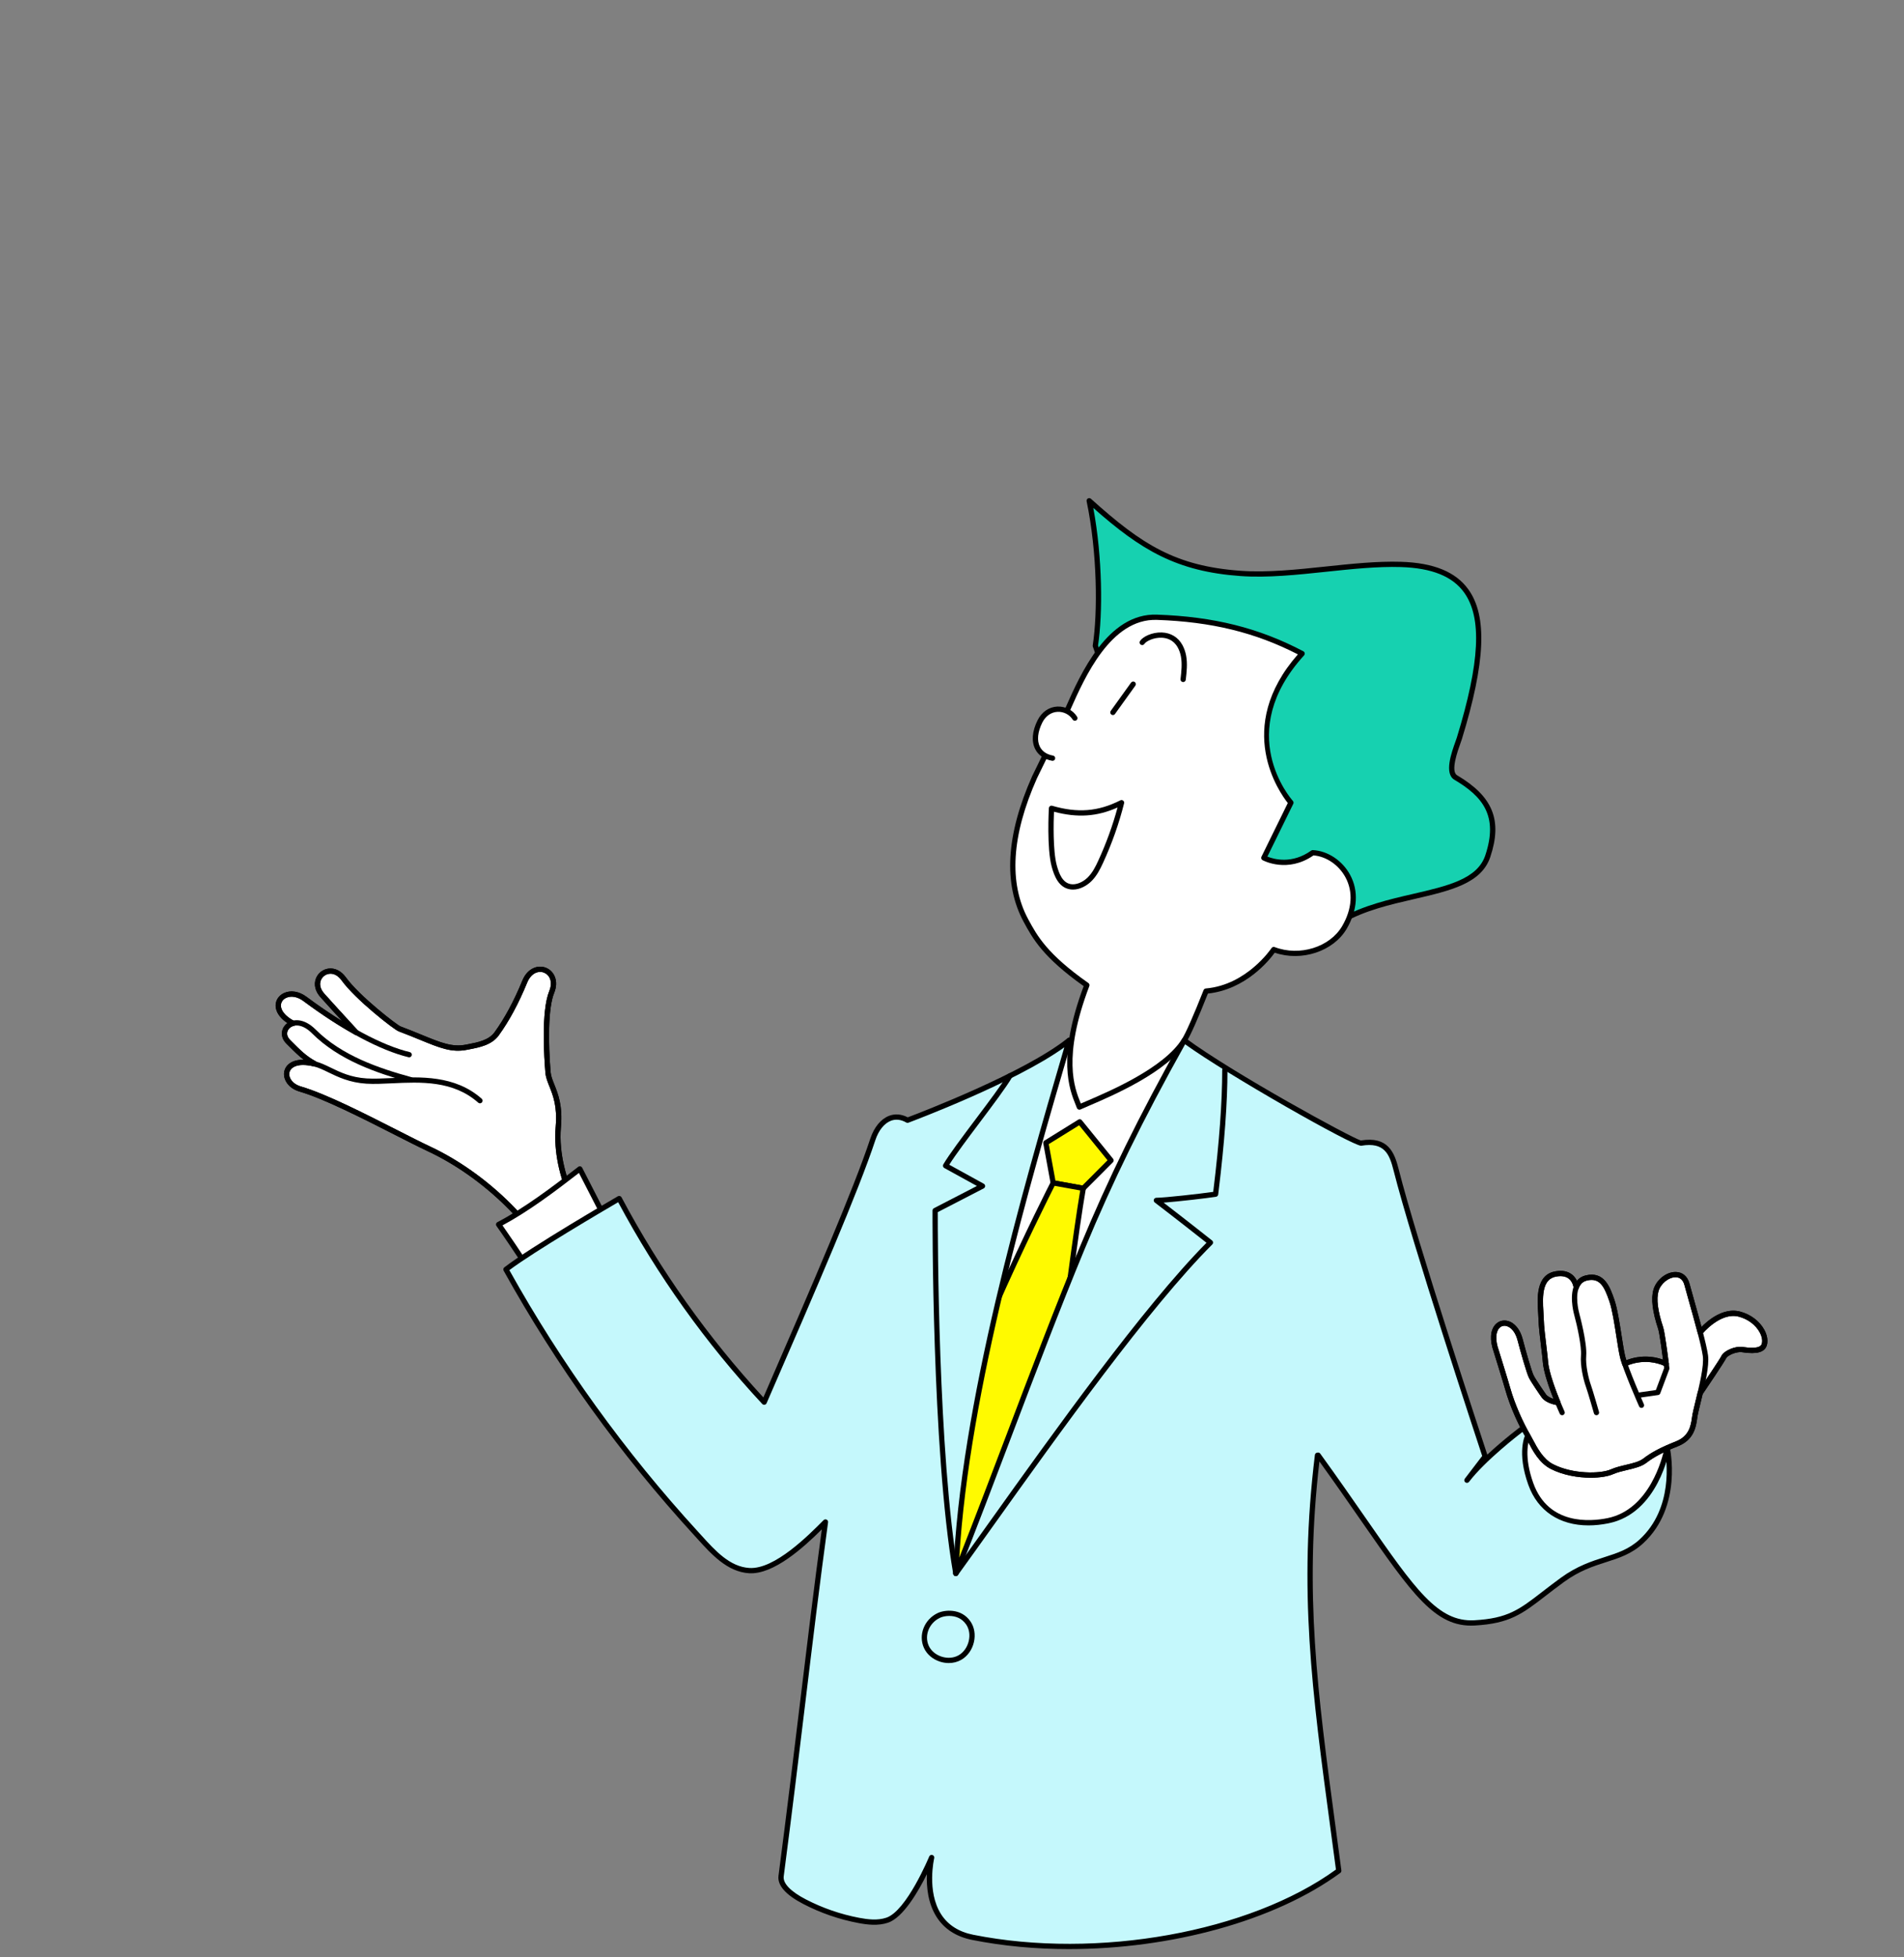 <?xml version="1.0" encoding="UTF-8"?>
<svg id="fig-magic__person" xmlns="http://www.w3.org/2000/svg" viewBox="0 0 362 372">
  <rect x="0" y="0" width="362" height="372" fill="#808080" stroke="none"/>
  <defs>
    <style>
      .cls-1 {
        fill: #fffa00;
      }

      .cls-1, .cls-2, .cls-3, .cls-4, .cls-5 {
        stroke-width: 0px;
      }

      .cls-2 {
        fill: #000;
      }

      .cls-3 {
        fill: #c5f8fc;
      }

      .cls-4 {
        fill: #fff;
      }

      .cls-5 {
        fill: #16d1b0;
      }
    </style>
  </defs>
  <g>
    <polygon class="cls-4" points="203.258 197.762 225.158 197.762 223.471 219.029 181.725 302.862 186.088 219.002 203.258 197.762"/>
    <path class="cls-2" d="M181.725,303.362c-.042,0-.085-.005-.127-.017-.229-.06-.385-.273-.373-.509l4.363-83.86c.006-.105.044-.207.111-.289l17.17-21.24c.095-.117.238-.186.389-.186h21.899c.14,0,.272.058.367.161s.142.24.131.379l-1.687,21.267c-.005.064-.022.126-.051.183l-41.746,83.833c-.086.173-.262.277-.448.277ZM186.579,219.19l-4.229,81.296,40.631-81.594,1.637-20.63h-21.12l-16.918,20.928Z"/>
  </g>
  <g>
    <polygon class="cls-1" points="198.843 217.235 205.285 213.239 211.239 220.578 205.952 225.88 200.239 224.849 198.843 217.235"/>
    <path class="cls-2" d="M205.952,226.38c-.029,0-.059-.002-.089-.008l-5.713-1.032c-.205-.037-.365-.197-.403-.402l-1.396-7.614c-.037-.203.053-.407.228-.515l6.442-3.996c.214-.133.493-.086.652.11l5.954,7.339c.161.199.146.487-.034.668l-5.287,5.302c-.095.095-.222.147-.354.147ZM200.668,224.418l5.115.924,4.784-4.798-5.393-6.647-5.778,3.584,1.272,6.938Z"/>
  </g>
  <g>
    <path class="cls-1" d="M200.239,224.849s-19.051,36.994-25.657,63.171l5.695,19.205,17.302-16.025s5.589-49.131,8.373-65.32l-5.713-1.032Z"/>
    <path class="cls-2" d="M180.278,307.725c-.044,0-.088-.006-.132-.018-.167-.046-.298-.174-.347-.34l-5.695-19.205c-.025-.086-.027-.177-.005-.265,6.544-25.933,25.506-62.907,25.697-63.277.1-.195.314-.303.533-.263l5.713,1.032c.27.049.45.306.404.577-2.75,15.99-8.313,64.8-8.369,65.292-.013.119-.069.229-.157.31l-17.302,16.024c-.094.087-.215.133-.34.133ZM175.101,288.009l5.427,18.302,16.576-15.352c.375-3.288,5.579-48.697,8.272-64.675l-4.861-.878c-1.896,3.728-19.199,38.093-25.415,62.602Z"/>
  </g>
  <g>
    <g>
      <path class="cls-4" d="M106.153,214.16c.514-5.922-1.759-7.899-1.962-10.313-.316-3.746-.721-11.803.702-15.28,1.692-4.134-3.364-6.255-5.117-1.991-1.145,2.785-2.859,6.485-5.342,9.926-1.323,1.834-3.855,2.178-5.747,2.556-3.628.724-6.334-1.095-12.731-3.494-.698-.262-7.959-5.842-10.605-9.5-2.559-3.537-6.871-.014-4.071,3.126,2.512,2.817,5.967,6.535,6.428,7.05-2.931-1.632-6.187-3.729-9.741-6.371-3.804-2.829-7.859,1.527-2.429,4.558l.268.073c-1.619.362-2.365,2.156-1.019,3.503,1.551,1.551,3.021,3.119,4.962,4.139l.08.014c-.011.025-.031.045-.042.07-6.368-1.551-6.629,3.635-2.714,4.776,6.541,1.905,18.587,8.613,24.491,11.382,10.86,5.094,20.656,14.883,24.588,24.064l7.772-6.964c-1.07-.282-8.726-10.331-7.772-21.323Z"/>
      <path class="cls-2" d="M106.153,242.947c-.036,0-.072-.004-.108-.012-.157-.035-.288-.144-.352-.292-3.972-9.274-13.753-18.842-24.34-23.808-1.713-.804-3.985-1.959-6.391-3.184-5.98-3.042-13.422-6.83-18.028-8.171-2.273-.662-3.238-2.529-2.857-3.953.29-1.086,1.375-2.136,3.674-2.087-1.056-.811-1.992-1.752-2.908-2.673l-.41-.412c-.733-.734-1.007-1.661-.75-2.544.157-.54.502-1.007.97-1.339-1.984-1.319-2.268-2.681-2.247-3.414.028-.971.602-1.821,1.536-2.273,1.293-.627,2.909-.372,4.324.681,2.324,1.728,4.604,3.283,6.811,4.646-1.27-1.383-2.85-3.111-4.169-4.591-.963-1.08-1.275-2.352-.856-3.489.381-1.034,1.296-1.77,2.388-1.92,1.224-.167,2.435.436,3.318,1.658,2.589,3.58,9.653,9.014,10.38,9.327,1.554.583,2.896,1.133,4.079,1.619,3.6,1.478,5.772,2.369,8.374,1.851l.487-.095c1.717-.331,3.855-.743,4.952-2.263,1.948-2.701,3.677-5.915,5.284-9.824.988-2.401,3.019-3.035,4.515-2.421,1.484.609,2.485,2.451,1.527,4.792-1.183,2.89-1.12,9.668-.667,15.048.063.745.358,1.482.699,2.335.718,1.797,1.613,4.033,1.263,8.063-.897,10.343,6.238,20.247,7.428,20.805.178.047.302.183.346.362.043.179-.029.362-.166.485l-7.772,6.964c-.092.083-.211.127-.333.127ZM57.626,202.435c-1.605,0-2.395.648-2.583,1.351-.256.958.486,2.244,2.171,2.734,4.696,1.368,12.185,5.179,18.202,8.24,2.398,1.22,4.663,2.373,6.362,3.169,10.553,4.95,20.328,14.402,24.554,23.685l6.797-6.09c-2.381-2.14-8.333-11.509-7.475-21.408h0c.329-3.792-.516-5.906-1.195-7.604-.371-.928-.691-1.729-.767-2.623-.225-2.667-.835-11.667.737-15.511.743-1.815.012-3.081-.981-3.488-1.006-.414-2.438,0-3.211,1.876-1.638,3.983-3.403,7.264-5.398,10.029-1.329,1.842-3.683,2.295-5.574,2.66l-.481.094c-2.895.579-5.174-.357-8.949-1.907-1.177-.483-2.511-1.03-4.055-1.609-.869-.326-8.194-6.025-10.834-9.675-.67-.926-1.511-1.372-2.372-1.253-.714.098-1.336.599-1.586,1.275-.291.791-.055,1.671.665,2.479,1.77,1.985,4.009,4.417,5.336,5.859.558.606.956,1.038,1.092,1.191.163.182.17.455.017.646-.152.19-.418.243-.633.125-3.116-1.735-6.412-3.891-9.796-6.407-1.111-.826-2.341-1.044-3.292-.583-.6.291-.955.802-.972,1.402-.028.974.818,2.019,2.324,2.872l.208.057c.222.06.374.264.369.494-.005.23-.167.426-.391.477-.628.141-1.115.563-1.272,1.104-.154.53.023,1.083.498,1.558l.413.414c1.394,1.401,2.71,2.725,4.395,3.619.117.046.227.128.282.231.073.137.119.307.055.448-.012.026-.046.085-.062.109-.093.229-.311.3-.553.241-.792-.193-1.47-.276-2.044-.276Z"/>
    </g>
    <path class="cls-2" d="M106.153,242.947c-.036,0-.072-.004-.108-.012-.157-.035-.288-.144-.352-.292-3.972-9.274-13.753-18.842-24.34-23.808-1.713-.804-3.985-1.959-6.391-3.184-5.98-3.042-13.422-6.83-18.028-8.171-2.273-.662-3.238-2.529-2.857-3.953.371-1.39,2.12-2.691,5.829-1.789,1.006.245,1.967.712,2.985,1.207,1.788.869,3.814,1.854,6.827,2.046,1.405.09,3.04.012,4.769-.071,5.358-.254,12.027-.573,17.099,3.928.207.184.225.5.042.706-.184.207-.5.225-.706.042-4.767-4.23-10.94-3.937-16.388-3.677-1.757.084-3.418.163-4.88.07-3.209-.205-5.422-1.281-7.201-2.145-1.01-.491-1.882-.915-2.784-1.135-3.008-.732-4.372.122-4.627,1.075-.256.958.486,2.244,2.171,2.734,4.696,1.368,12.185,5.179,18.202,8.24,2.398,1.22,4.663,2.373,6.362,3.169,10.553,4.95,20.328,14.402,24.554,23.685l6.797-6.09c-2.381-2.14-8.333-11.509-7.475-21.408.329-3.792-.516-5.906-1.195-7.604-.371-.928-.691-1.729-.767-2.623-.225-2.667-.835-11.667.737-15.511.743-1.815.012-3.081-.981-3.488-1.006-.414-2.438,0-3.211,1.876-1.638,3.983-3.403,7.264-5.398,10.029-1.329,1.842-3.683,2.295-5.574,2.66l-.481.094c-2.895.579-5.174-.357-8.949-1.907-1.177-.483-2.511-1.03-4.055-1.609-.869-.326-8.194-6.025-10.834-9.675-.67-.926-1.511-1.372-2.372-1.253-.714.098-1.336.599-1.586,1.275-.291.791-.055,1.671.665,2.479,1.775,1.99,4.022,4.431,5.348,5.872.558.607.955,1.037,1.085,1.184.184.207.166.522-.04.706-.206.183-.522.166-.706-.04-.13-.146-.522-.572-1.075-1.173-1.329-1.444-3.58-3.89-5.358-5.884-.963-1.08-1.275-2.352-.856-3.489.381-1.034,1.296-1.77,2.388-1.92,1.224-.167,2.435.436,3.318,1.658,2.589,3.58,9.653,9.014,10.38,9.327,1.554.583,2.896,1.133,4.079,1.619,3.6,1.478,5.772,2.369,8.374,1.851l.487-.095c1.717-.331,3.855-.743,4.952-2.263,1.948-2.701,3.677-5.915,5.284-9.824.988-2.401,3.019-3.035,4.515-2.421,1.484.609,2.485,2.451,1.527,4.792-1.183,2.89-1.12,9.668-.667,15.048.063.745.358,1.482.699,2.335.718,1.797,1.613,4.033,1.263,8.063-.897,10.343,6.238,20.247,7.428,20.805.178.047.302.183.346.362.043.179-.029.362-.166.485l-7.772,6.964c-.092.083-.211.127-.333.127Z"/>
    <path class="cls-2" d="M78.115,205.74c-.044,0-.088-.006-.132-.018-6.366-1.737-13.565-4.204-18.684-9.322-1.795-1.795-3.478-1.748-4.28-.944-.516.516-.678,1.394.122,2.193l.413.414c1.402,1.411,2.728,2.743,4.429,3.637.245.128.339.431.21.675-.128.245-.429.339-.675.21-1.837-.965-3.279-2.415-4.673-3.816l-.41-.412c-1.224-1.224-.988-2.742-.122-3.607,1.144-1.145,3.414-1.336,5.694.944,4.953,4.953,12,7.362,18.24,9.064.266.073.423.348.351.614-.061.222-.262.368-.482.368Z"/>
    <path class="cls-2" d="M77.799,200.977c-.039,0-.078-.004-.118-.014-5.372-1.295-12.479-5.092-20.012-10.693-1.111-.826-2.341-1.044-3.292-.583-.6.291-.955.802-.972,1.402-.028.985.838,2.043,2.376,2.902.241.135.328.439.193.68-.135.241-.44.327-.68.193-2.567-1.433-2.912-2.999-2.889-3.804.028-.971.602-1.821,1.536-2.273,1.293-.627,2.909-.372,4.324.681,7.427,5.522,14.405,9.26,19.649,10.523.269.064.434.334.369.603-.055.229-.26.383-.485.383Z"/>
  </g>
  <g>
    <path class="cls-4" d="M106.153,250.181c-1.833-3.412-9.101-14.275-11.35-17.428,5.3-2.778,10.716-6.888,15.44-10.56,2.236,4.377,8.158,15.878,10.395,20.255l-14.485,7.734Z"/>
    <path class="cls-2" d="M106.153,250.681c-.178,0-.351-.095-.441-.263-1.825-3.397-9.051-14.198-11.316-17.375-.084-.118-.113-.266-.079-.407s.126-.26.254-.327c5.215-2.734,10.451-6.692,15.366-10.512.118-.091.271-.125.415-.093.146.033.269.128.337.261,1.134,2.22,3.216,6.272,5.285,10.298,2.01,3.912,4.008,7.799,5.11,9.956.124.243.031.54-.21.668l-14.485,7.734c-.075.04-.155.059-.235.059ZM95.539,232.927c2.471,3.519,8.749,12.924,10.812,16.58l13.617-7.271c-1.135-2.219-3.004-5.857-4.885-9.517-1.912-3.72-3.835-7.463-5.011-9.763-4.654,3.609-9.583,7.304-14.534,9.97Z"/>
  </g>
  <g>
    <path class="cls-5" d="M208.25,122.755c.904-5.834.959-17.379-1.166-27.571,9.438,8.503,16.046,12.898,28.775,13.814,9.557.687,20.904-2.003,30.481-1.71,16.015.489,17.836,11.182,11.127,33.045-.365,1.19-2.598,6.332-.701,7.455,5.869,3.475,8.584,7.54,6.098,14.965-2.696,8.053-17.55,6.36-27.761,12.249l-28.937-1.706-17.917-50.539Z"/>
    <path class="cls-2" d="M255.104,175.5c-.01,0-.02,0-.029,0l-28.937-1.707c-.201-.012-.375-.143-.442-.332l-17.917-50.54c-.028-.078-.036-.162-.023-.244.964-6.221.875-17.628-1.161-27.392-.044-.212.053-.428.24-.536.187-.107.423-.083.583.062,9.708,8.746,16.123,12.798,28.477,13.687,5.047.362,10.704-.236,16.173-.814,4.808-.509,9.777-1.036,14.288-.897,6.233.19,10.43,1.914,12.831,5.269,3.621,5.059,3.238,13.825-1.241,28.423-.054.175-.146.432-.26.748-.529,1.471-1.936,5.378-.665,6.13,6.832,4.044,8.662,8.551,6.317,15.554-1.685,5.032-7.598,6.397-14.444,7.979-4.641,1.071-9.439,2.179-13.541,4.545-.076.044-.163.067-.25.067ZM226.528,172.814l28.457,1.678c4.206-2.39,9.239-3.552,13.685-4.579,6.554-1.513,12.214-2.82,13.721-7.321,2.527-7.547-.523-11.205-5.879-14.376-1.982-1.173-.541-5.178.233-7.329.107-.297.194-.539.245-.703,4.379-14.271,4.806-22.767,1.384-27.548-2.208-3.084-6.148-4.67-12.048-4.851-4.442-.137-9.378.387-14.152.892-5.513.584-11.216,1.187-16.35.817-12.083-.869-18.853-4.886-27.96-12.946,1.764,9.47,1.81,20.132.9,26.156l17.764,50.109Z"/>
  </g>
  <g>
    <path class="cls-4" d="M201.383,138.13c2.188-3.268,7.217-21.191,18.578-20.798,11.36.393,19.795,2.8,27.603,6.906-13.843,15.222-2.128,28.336-2.128,28.336l-5.15,10.492s4.526,2.446,9.297-.979c5.049.259,10.52,6.502,6.035,14.19-2.544,4.361-8.686,6.035-13.45,4.213,0,0-4.714,7.198-12.87,7.9-1.838,4.644-3.324,8.068-4.14,9.372-4.063,6.496-17.087,11.344-19.941,12.678-.962-2.58-4.227-8.313,1.422-23.18-7.823-5.49-9.78-8.948-11.572-12.261-3.989-7.372-3.053-16.732,1.631-27.265l4.686-9.605Z"/>
    <path class="cls-2" d="M205.217,210.94c-.064,0-.128-.012-.189-.037-.129-.053-.23-.157-.279-.288-.072-.192-.156-.401-.249-.631-1.164-2.889-3.576-8.872,1.535-22.538-7.793-5.527-9.712-9.074-11.408-12.208-3.9-7.208-3.357-16.529,1.614-27.706l4.693-9.622c.01-.021.021-.04.034-.059.417-.624.966-1.86,1.66-3.425,2.777-6.262,7.963-17.948,17.35-17.593,10.792.373,19.372,2.521,27.819,6.963.137.072.233.203.259.355.027.153-.018.309-.122.423-13.367,14.699-2.591,27.144-2.125,27.666.135.152.166.371.076.553l-4.923,10.031c1.199.485,4.663,1.488,8.33-1.144.092-.066.203-.098.317-.093,2.835.146,5.613,1.99,7.079,4.7,1.656,3.062,1.43,6.699-.636,10.241-2.518,4.315-8.589,6.311-13.691,4.562-1.038,1.435-5.498,7.001-12.708,7.767-1.922,4.842-3.291,7.926-4.068,9.168-3.606,5.765-14.068,10.246-18.536,12.159-.688.294-1.242.531-1.617.707-.067.031-.14.047-.212.047ZM201.818,138.379l-4.671,9.576c-4.831,10.862-5.385,19.887-1.64,26.808,1.666,3.079,3.554,6.569,11.419,12.089.188.131.262.373.18.587-5.151,13.557-2.806,19.375-1.679,22.171.021.054.043.106.063.158.324-.143.715-.311,1.161-.501,4.381-1.876,14.642-6.271,18.082-11.77.75-1.199,2.167-4.411,4.099-9.291.07-.176.233-.298.422-.314,7.809-.672,12.449-7.605,12.495-7.676.128-.196.375-.277.597-.192,4.738,1.811,10.498.017,12.84-3.999,1.884-3.229,2.104-6.519.621-9.262-1.273-2.354-3.646-3.974-6.081-4.166-4.912,3.415-9.483,1.013-9.678.908-.236-.128-.33-.419-.211-.66l5.007-10.204c-1.542-1.941-10.352-14.265,1.917-28.257-8.125-4.168-16.427-6.194-26.818-6.554-8.744-.285-13.72,10.953-16.402,17-.704,1.587-1.262,2.845-1.724,3.547Z"/>
  </g>
  <g>
    <path class="cls-4" d="M204.363,136.511c-1.385-2.225-5.071-2.534-6.646.623-1.807,3.621-.643,6.448,2.404,6.985"/>
    <path class="cls-2" d="M200.121,144.619c-.029,0-.058-.002-.087-.008-1.485-.262-2.627-1.05-3.217-2.221-.739-1.467-.579-3.413.453-5.479.788-1.58,2.158-2.529,3.757-2.604,1.534-.062,2.972.672,3.761,1.94.146.234.074.543-.16.688-.234.146-.542.075-.688-.16-.589-.947-1.723-1.525-2.865-1.469-1.227.058-2.288.805-2.91,2.051-.886,1.777-1.048,3.404-.454,4.583.451.894,1.314,1.477,2.498,1.686.272.048.454.307.405.579-.042.243-.253.413-.492.413Z"/>
  </g>
  <path class="cls-2" d="M211.587,135.918c-.1,0-.201-.03-.289-.092-.225-.16-.278-.472-.118-.697.72-1.015,1.326-1.85,1.931-2.686.606-.838,1.213-1.675,1.936-2.693.16-.225.472-.278.697-.118.225.16.278.472.118.697-.724,1.021-1.333,1.86-1.941,2.701-.603.833-1.207,1.667-1.925,2.678-.098.137-.251.21-.408.21Z"/>
  <path class="cls-2" d="M204.002,169.092c-.21,0-.421-.018-.633-.057-2.103-.387-2.932-2.508-3.42-4.312-.949-3.514-.549-10.797-.532-11.105.008-.152.086-.292.21-.38.125-.088.284-.115.428-.072,4.856,1.408,8.729,1.099,12.951-1.037.174-.088.385-.066.538.056s.221.322.173.512c-.96,3.831-2.306,7.64-4,11.321-.556,1.209-1.187,2.476-2.23,3.499-.82.804-2.116,1.577-3.484,1.577ZM200.387,154.295c-.076,1.854-.224,7.383.528,10.167.437,1.616,1.091,3.306,2.635,3.59,1.004.185,2.273-.306,3.236-1.25.923-.904,1.505-2.078,2.022-3.203,1.515-3.293,2.747-6.69,3.669-10.111-3.918,1.752-7.623,1.994-12.09.807Z"/>
  <path class="cls-2" d="M224.947,129.647c-.019,0-.038,0-.058-.003-.274-.031-.471-.279-.439-.554.164-1.426.333-2.9.074-4.307-.114-.615-.324-1.208-.606-1.716-.814-1.466-2.114-1.813-3.062-1.847-1.521-.053-2.936.648-3.278,1.174-.152.231-.461.296-.692.146-.231-.151-.297-.461-.146-.692.544-.834,2.29-1.691,4.152-1.627,1.702.06,3.087.898,3.9,2.36.334.601.582,1.299.716,2.02.287,1.554.109,3.104-.064,4.603-.029.255-.246.443-.496.443Z"/>
  <g>
    <path class="cls-3" d="M225.158,197.762c-7.925,14.149-13.782,25.918-19.372,39.405-8.157,19.68-16.177,42.13-24.061,61.92,1.291-31.526,12.653-71.049,21.533-101.326h0c-7.874,6.299-26.702,13.674-30.711,15.173-2.924-1.673-5.505.342-6.594,3.628-3.223,9.722-10.916,27.572-20.665,49.965-10.82-11.628-20.111-24.676-27.561-38.704,0,0-16.519,9.584-21.535,13.475,10.022,18.044,22.166,34.908,36.102,50.133,2.868,3.133,5.895,6.846,10.134,7.113,4.862.306,11.078-5.783,14.511-9.24-2.935,21.482-4.969,40.765-8.432,67.308-.229,1.755,1.739,3.458,4.484,4.878,3.232,1.672,6.708,2.872,10.283,3.549,1.793.339,3.684.542,5.412-.045,4.119-1.399,8.444-11.912,8.444-11.912,0,0-3.117,12.99,7.798,15.171,22.389,4.474,52.055.233,69.604-12.652-4.007-30.304-7.482-50.783-4.042-78.983l.116-.016c15.982,22.1,20.668,32.371,29.705,31.882,8.087-.438,9.709-3.065,16.732-8.17,6.115-4.445,10.825-3.443,15.046-7.34,7.421-6.85,4.884-17.757,4.884-17.757l-27.327-3.81s-7.292,5.436-10.747,9.96l3.456-4.524s-13.296-40.111-16.919-54.483c-.747-2.965-1.787-5.9-6.711-5.07-.775.131-24.35-12.725-33.568-19.53"/>
    <path class="cls-2" d="M203.245,370.487c-6.288,0-12.515-.564-18.415-1.743-3.021-.604-5.291-2.065-6.749-4.345-1.683-2.632-1.952-5.816-1.852-8.157-1.634,3.29-4.507,8.25-7.382,9.226-1.893.643-3.926.393-5.666.063-3.633-.688-7.139-1.898-10.42-3.596-3.389-1.754-4.987-3.566-4.749-5.387,1.61-12.34,2.895-22.977,4.138-33.264,1.341-11.1,2.611-21.612,4.095-32.575-3.388,3.36-9.141,8.636-13.847,8.335-4.111-.259-7.133-3.593-9.799-6.535l-.672-.74c-13.962-15.252-26.131-32.151-36.171-50.228-.12-.216-.064-.486.13-.638,4.985-3.867,20.915-13.121,21.59-13.513.118-.068.257-.085.388-.048.131.038.241.126.304.247,7.318,13.779,16.389,26.573,26.966,38.038,9.591-22.033,17.167-39.637,20.344-49.222.71-2.144,2.005-3.713,3.554-4.306,1.135-.434,2.359-.334,3.553.287,2.415-.912,22.211-8.496,30.361-15.016.171-.136.41-.146.591-.025.182.122.263.347.202.556-7.791,26.561-19.441,66.279-21.36,98.18,2.983-7.567,6.022-15.571,8.972-23.34,4.557-12.003,9.27-24.416,13.975-35.767,5.394-13.013,11.194-24.813,19.397-39.458.07-.125.19-.214.331-.245.141-.029.288.001.402.086,9.103,6.72,31.479,18.917,33.266,19.426,5.161-.84,6.389,2.232,7.201,5.454,3.455,13.701,15.879,51.333,16.85,54.268,3.151-2.937,6.377-5.351,6.577-5.5.105-.079.238-.113.368-.094l27.327,3.81c.205.028.371.18.418.382.026.112,2.516,11.271-5.032,18.238-2.204,2.035-4.555,2.789-7.043,3.587-2.494.8-5.074,1.628-8.048,3.79-1.338.973-2.479,1.855-3.506,2.649-4.382,3.387-6.796,5.253-13.493,5.616-7.45.404-11.862-5.957-21.537-19.891-2.318-3.339-4.925-7.094-7.949-11.294-2.913,25.024-.38,43.844,3.106,69.745.349,2.592.707,5.252,1.069,7.992.024.181-.053.36-.2.468-12.5,9.178-32.314,14.482-51.583,14.482ZM177.13,352.583c.051,0,.103.008.154.024.248.08.393.338.333.592-.015.063-1.467,6.328,1.31,10.665,1.306,2.039,3.358,3.351,6.1,3.899,23.614,4.717,52.555-.492,68.972-12.391-.349-2.635-.693-5.196-1.03-7.695-3.547-26.359-6.11-45.405-2.974-71.119.027-.225.203-.404.428-.435l.117-.016c.184-.028.366.052.474.202,3.309,4.575,6.125,8.632,8.611,12.212,9.456,13.62,13.763,19.825,20.662,19.463,6.386-.346,8.575-2.038,12.935-5.409,1.034-.799,2.183-1.687,3.53-2.666,3.104-2.256,5.881-3.147,8.331-3.933,2.484-.797,4.628-1.485,6.67-3.369,6.412-5.918,5.14-15.089,4.803-16.944l-26.77-3.732c-1.093.831-7.396,5.695-10.486,9.74-.167.219-.481.262-.701.094-.128-.098-.196-.247-.196-.397,0-.106.033-.213.103-.304l3.295-4.314c-1.133-3.427-13.409-40.633-16.847-54.267-.785-3.117-1.734-5.444-6.143-4.699-.011.001-.023.002-.037.002-1.673.001-25.269-13.4-33.453-19.29-8.038,14.382-13.753,26.032-19.071,38.861-4.699,11.337-9.409,23.742-13.964,35.739-3.32,8.746-6.753,17.789-10.095,26.175-.09.227-.331.356-.568.304-.239-.051-.406-.266-.396-.509,1.308-31.934,13.078-72.542,21.126-99.992-9.256,6.672-28.767,14.005-29.63,14.328-.139.053-.295.04-.423-.034-1.006-.576-1.983-.688-2.909-.335-1.267.485-2.346,1.829-2.962,3.686-3.224,9.727-10.936,27.623-20.681,50.008-.067.154-.208.265-.374.293-.169.03-.335-.028-.451-.152-10.742-11.545-19.956-24.445-27.392-38.352-2.612,1.524-15.894,9.318-20.69,12.917,9.961,17.866,22.013,34.572,35.824,49.66l.676.743c2.662,2.938,5.415,5.975,9.121,6.208,4.815.318,11.333-6.283,14.125-9.094.151-.153.384-.191.576-.096.193.095.303.303.274.516-1.57,11.489-2.893,22.438-4.293,34.031-1.243,10.29-2.528,20.929-4.139,33.273-.172,1.321,1.326,2.873,4.218,4.37,3.195,1.653,6.609,2.832,10.146,3.501,1.611.305,3.484.541,5.158-.028,3.859-1.311,8.1-11.525,8.142-11.628.079-.192.265-.31.462-.31Z"/>
  </g>
  <path class="cls-2" d="M181.725,299.588c-.102,0-.204-.031-.292-.095-.224-.162-.274-.475-.112-.698,1.997-2.76,4.248-5.912,6.68-9.316,12.378-17.332,29.282-41,41.384-53.248-1.33-1.053-5.494-4.338-9.835-7.659-.17-.13-.239-.354-.17-.557.069-.203.259-.34.474-.34,1.559,0,8.292-.757,10.809-1.119l.037-.304c1.111-9.06,1.674-16.756,1.674-22.875,0-.276.224-.5.5-.5s.5.224.5.5c0,6.159-.566,13.896-1.682,22.996l-.082.678c-.026.224-.198.402-.42.437-1.777.275-7.167.9-9.957,1.113,4.835,3.716,9.167,7.156,9.213,7.193.112.089.18.221.188.363.008.142-.045.281-.146.382-12.069,12.069-29.18,36.027-41.673,53.52-2.433,3.407-4.685,6.561-6.683,9.321-.098.135-.251.207-.406.207Z"/>
  <path class="cls-2" d="M181.725,299.588c-.239,0-.45-.171-.492-.415-4.096-23.72-3.938-68.624-3.936-69.075,0-.186.105-.356.271-.442l8.17-4.222-6.199-3.413c-.118-.065-.205-.175-.241-.305-.036-.13-.018-.27.051-.386,1.099-1.874,3.666-5.288,6.148-8.59,2.466-3.28,5.015-6.671,6.085-8.496.14-.238.446-.319.684-.178.238.14.318.446.178.684-1.099,1.874-3.666,5.289-6.148,8.59-2.279,3.032-4.63,6.159-5.818,8.056l6.563,3.614c.162.089.261.26.259.445-.002.185-.106.353-.271.438l-8.733,4.513c-.007,3.987.017,45.987,3.922,68.598.047.272-.135.531-.408.578-.029.005-.057.007-.085.007Z"/>
  <path class="cls-2" d="M180.384,316.115c-.557,0-1.125-.089-1.683-.27-1.384-.448-2.491-1.399-3.037-2.61-1.11-2.457.072-5.433,2.635-6.632,1.267-.594,4.454-.978,6.223,1.621.734,1.077.969,2.501.645,3.905-.337,1.461-1.215,2.691-2.409,3.375-.708.405-1.527.611-2.374.611ZM180.483,307.158c-.716,0-1.358.163-1.76.351h0c-2.07.969-3.033,3.354-2.147,5.315.431.954,1.318,1.708,2.434,2.07,1.136.369,2.322.274,3.251-.258.953-.545,1.656-1.54,1.931-2.731.262-1.133.081-2.27-.497-3.118-.85-1.249-2.119-1.628-3.213-1.628ZM178.511,307.056h.01-.01Z"/>
  <g>
    <path class="cls-4" d="M316.974,275.218s-2.059,11.984-11.249,13.843c-6.048,1.223-12.259-.261-14.675-6.972-2.202-6.116-.579-9.174-.579-9.174,0,0,9.167-4.14,16.017-2.998,6.85,1.142,10.486,5.302,10.486,5.302Z"/>
    <path class="cls-2" d="M302.019,289.951c-5.498,0-9.651-2.727-11.439-7.693-2.251-6.252-.621-9.445-.551-9.578.052-.098.135-.176.236-.221.38-.172,9.383-4.19,16.305-3.036,6.947,1.158,10.626,5.291,10.78,5.466.099.113.142.266.116.414-.086.503-2.225,12.343-11.642,14.249-1.326.268-2.599.399-3.806.399ZM290.85,273.294c-.26.66-1.154,3.554.67,8.625,2.879,7.997,10.825,7.318,14.106,6.652,8.036-1.625,10.454-11.519,10.807-13.196-.772-.785-4.238-4-10.027-4.965-6.12-1.02-14.271,2.333-15.557,2.885Z"/>
  </g>
  <g>
    <path class="cls-4" d="M330.684,249.782c-3.848-.984-7.433,3.464-7.433,3.464v.002c-.831-3.194-1.941-6.977-2.516-9.12-.897-3.343-5.056-1.649-5.886,1.143-.73,2.454.585,6.278.912,7.257.253.759.799,4.891,1.032,6.713h0c-4.237-1.956-7.877-.004-7.883,0-.176-.516-.321-.977-.406-1.33-.571-2.365-1.142-8.073-2.039-10.683-.897-2.61-1.876-5.056-4.893-4.298-1.01.254-1.584.942-1.894,1.796v-.014s-.293-3.151-3.814-2.569c-3.914.647-2.913,6.018-2.854,8.592.05,2.207.686,6.35.815,8.073.161,2.141,1.478,5.643,2.366,7.803h0s-1.794-.219-2.61-1.198c-.157-.188-2.039-2.936-2.446-3.751-.408-.815-1.542-4.793-2.12-7.013-1.305-5.007-6.656-3.833-4.547,2.145,0,0,1.796,5.769,2.182,7.152.979,3.507,2.727,7.099,3.824,8.97.873,1.488,2.103,4.579,4.587,5.852,3.991,2.046,9.367,1.895,11.405.998,2.039-.897,4.811-.979,6.279-2.12s3.344-2.12,6.035-3.178c2.691-1.058,3.181-3.101,3.425-5.058.106-.848.579-2.629,1.048-4.608h0s4.171-6.157,4.497-6.864c.326-.707,2.202-1.577,3.425-1.413,1.223.163,3.751.54,4.241-.873.625-1.805-1.223-4.97-4.73-5.867Z"/>
    <path class="cls-2" d="M302.435,280.887c-2.417,0-5.267-.476-7.605-1.675-2.176-1.116-3.396-3.431-4.288-5.122-.182-.346-.348-.66-.501-.923-1.179-2.011-2.901-5.598-3.875-9.089-.379-1.36-2.16-7.08-2.178-7.138-.774-2.192-.662-4.078.313-5.154.603-.665,1.455-.923,2.336-.706,1.312.322,2.38,1.608,2.858,3.44.625,2.398,1.721,6.189,2.084,6.916.388.777,2.213,3.443,2.384,3.657.328.393.897.656,1.403.817-.921-2.329-1.901-5.179-2.042-7.066-.048-.646-.169-1.635-.303-2.734-.226-1.86-.482-3.968-.514-5.366-.008-.358-.035-.772-.064-1.221-.176-2.71-.469-7.247,3.337-7.875,1.256-.208,2.289-.005,3.075.602.461.355.763.798.96,1.207.415-.505.961-.844,1.633-1.013,3.589-.901,4.687,2.29,5.487,4.621.561,1.63.991,4.399,1.371,6.843.238,1.533.463,2.98.682,3.886.052.217.128.476.22.763,1.113-.448,3.817-1.248,6.978-.105-.415-3.175-.747-5.305-.9-5.765-1.12-3.349-1.419-5.867-.917-7.558.556-1.87,2.436-3.379,4.246-3.347,1.281.017,2.229.825,2.603,2.217.226.84.533,1.932.874,3.142.449,1.597.957,3.397,1.409,5.094.603-.6,1.353-1.211,1.365-1.221,2.05-1.592,4.104-2.185,5.941-1.715h0c2.006.513,3.743,1.82,4.644,3.495.573,1.064.731,2.165.435,3.02-.611,1.764-3.261,1.41-4.687,1.218-1.186-.157-2.796.678-2.998,1.115-.323.7-3.87,5.949-4.486,6.859-.121.507-.241,1.001-.355,1.469-.316,1.292-.588,2.408-.662,2.996-.254,2.031-.773,4.295-3.738,5.461-2.678,1.053-4.501,2.011-5.911,3.107-.938.729-2.264,1.043-3.668,1.375-.936.221-1.903.45-2.717.808-.935.412-2.467.665-4.229.665ZM286.035,252.006c-.379,0-.724.154-.993.452-.71.784-.75,2.342-.105,4.167.079.254,1.808,5.81,2.191,7.184.888,3.181,2.536,6.738,3.774,8.852.161.274.334.602.524.962.829,1.573,1.965,3.727,3.859,4.699,3.726,1.91,8.988,1.859,10.976.985.897-.395,1.91-.635,2.89-.866,1.295-.307,2.518-.596,3.284-1.191,1.489-1.158,3.388-2.16,6.159-3.249,2.456-.966,2.884-2.829,3.112-4.655.081-.646.346-1.732.682-3.107.121-.494.249-1.017.376-1.554.014-.06.039-.117.074-.167.694-1.018,4.19-6.215,4.456-6.791.443-.96,2.577-1.883,3.946-1.699,1.069.144,3.358.45,3.701-.542.205-.592.07-1.401-.37-2.219-.771-1.433-2.271-2.555-4.011-3h0c-3.486-.892-6.885,3.251-6.919,3.293-.119.147-.311.214-.495.175-.185-.04-.331-.18-.378-.363-.503-1.933-1.109-4.083-1.636-5.954-.343-1.217-.653-2.316-.879-3.161-.256-.955-.827-1.465-1.65-1.476-1.359-.017-2.852,1.212-3.273,2.632-.443,1.49-.146,3.805.882,6.882.283.85.795,4.672,1.078,6.881.023.181-.054.359-.2.467-.147.108-.34.127-.505.051-3.951-1.823-7.404-.032-7.438-.014-.129.069-.282.078-.419.024-.136-.054-.243-.165-.29-.303-.2-.584-.337-1.034-.419-1.375-.228-.945-.456-2.413-.697-3.967-.374-2.402-.796-5.125-1.328-6.671-.937-2.725-1.79-4.606-4.298-3.976-.746.188-1.252.672-1.545,1.481-.086.235-.335.369-.574.319-.243-.052-.412-.274-.395-.522h0c-.005,0-.14-1.043-.94-1.655-.557-.426-1.329-.56-2.294-.401-2.69.445-2.719,3.482-2.502,6.824.03.464.057.892.066,1.263.031,1.348.284,3.43.507,5.267.136,1.117.257,2.123.307,2.78.159,2.114,1.528,5.7,2.33,7.65.063.154.046.33-.047.469s-.249.222-.416.222c-.019,0-2.022-.211-2.995-1.377-.169-.203-2.082-2.993-2.51-3.848-.447-.895-1.626-5.073-2.157-7.111-.383-1.471-1.179-2.488-2.128-2.721-.124-.03-.246-.045-.364-.045Z"/>
  </g>
  <path class="cls-2" d="M303.527,269.011c-.217,0-.417-.143-.48-.363-.011-.04-1.142-3.993-1.539-5.107-.462-1.293-1.09-3.937-.924-5.918.138-1.662-.718-5.61-1.29-7.709-.176-.645-.991-3.963.208-6.013.441-.753,1.096-1.244,1.947-1.458,3.589-.901,4.687,2.29,5.487,4.621.561,1.63.991,4.399,1.371,6.843.238,1.533.463,2.98.682,3.886.554,2.294,3.53,9.062,3.56,9.13.111.253-.003.548-.256.659-.255.112-.548-.004-.659-.256-.124-.281-3.042-6.918-3.616-9.299-.229-.945-.457-2.413-.698-3.967-.374-2.402-.796-5.125-1.328-6.671-.937-2.725-1.79-4.606-4.298-3.976-.589.148-1.023.473-1.328.993-1.018,1.74-.202,4.892-.106,5.245.015.056,1.523,5.626,1.321,8.055-.15,1.81.454,4.333.87,5.499.409,1.144,1.513,5.004,1.56,5.168.076.265-.078.542-.344.618-.046.013-.092.019-.138.019Z"/>
  <path class="cls-2" d="M297.004,269.011c-.19,0-.372-.108-.456-.292-.121-.267-2.976-6.562-3.224-9.875-.048-.646-.169-1.635-.303-2.734-.226-1.86-.482-3.968-.514-5.366-.008-.358-.035-.772-.064-1.221-.176-2.71-.469-7.247,3.337-7.875,1.256-.208,2.289-.005,3.075.602,1.166.899,1.314,2.353,1.32,2.414.025.275-.177.519-.452.544-.269.026-.519-.176-.544-.452,0-.009-.12-1.093-.942-1.721-.558-.426-1.332-.56-2.294-.401-2.69.445-2.719,3.482-2.502,6.824.03.464.057.892.066,1.263.031,1.348.284,3.43.507,5.267.136,1.117.258,2.123.307,2.78.235,3.136,3.108,9.471,3.137,9.534.114.251.003.548-.248.663-.067.031-.138.045-.207.045Z"/>
  <path class="cls-2" d="M302.435,280.887c-2.417,0-5.267-.476-7.605-1.675-2.176-1.116-3.396-3.431-4.288-5.122-.182-.346-.348-.66-.501-.923-1.179-2.011-2.901-5.598-3.875-9.089-.379-1.36-2.16-7.08-2.178-7.138-.774-2.192-.662-4.078.313-5.154.603-.665,1.455-.923,2.336-.706,1.312.322,2.38,1.608,2.858,3.44.625,2.398,1.721,6.189,2.084,6.916.388.777,2.213,3.443,2.384,3.657.561.672,1.84.964,2.286,1.02.273.034.468.284.435.558-.035.273-.279.472-.557.435-.082-.01-2.002-.256-2.934-1.374-.169-.203-2.082-2.993-2.509-3.848-.447-.895-1.626-5.073-2.157-7.111-.383-1.471-1.179-2.488-2.128-2.721-.521-.128-1.004.016-1.357.406-.71.784-.75,2.342-.105,4.167.079.254,1.808,5.81,2.191,7.184.888,3.181,2.536,6.738,3.774,8.852.161.274.334.602.524.962.829,1.573,1.965,3.727,3.859,4.699,3.726,1.91,8.988,1.859,10.976.985.897-.395,1.91-.635,2.89-.866,1.295-.307,2.518-.596,3.284-1.191,1.489-1.158,3.388-2.16,6.159-3.249,2.456-.966,2.884-2.829,3.112-4.655.081-.645.346-1.729.681-3.103.686-2.805,1.625-6.648,1.358-8.507-.3-2.102-1.638-6.851-2.615-10.318-.343-1.217-.652-2.316-.879-3.161-.256-.955-.827-1.465-1.65-1.476-1.359-.017-2.852,1.212-3.273,2.632-.443,1.49-.146,3.805.882,6.882.357,1.071,1.104,7.074,1.188,7.755.01.08,0,.161-.028.237l-1.712,4.567c-.064.171-.217.293-.397.319l-3.425.489c-.273.038-.527-.151-.566-.424-.039-.273.151-.527.424-.566l3.132-.447,1.565-4.174c-.328-2.64-.88-6.692-1.104-7.365-1.12-3.349-1.419-5.867-.917-7.558.556-1.87,2.435-3.379,4.246-3.347,1.281.017,2.229.825,2.603,2.217.226.841.534,1.936.876,3.148,1.039,3.689,2.333,8.28,2.643,10.448.293,2.051-.633,5.841-1.377,8.886-.315,1.289-.587,2.402-.661,2.99-.254,2.031-.773,4.295-3.738,5.461-2.678,1.053-4.501,2.011-5.911,3.107-.938.729-2.264,1.043-3.668,1.375-.936.221-1.903.45-2.717.808-.935.412-2.467.665-4.229.665Z"/>
  <path class="cls-2" d="M316.791,259.74c-.07,0-.141-.015-.209-.046-3.968-1.832-7.404-.032-7.438-.014-.245.131-.546.04-.677-.204-.131-.244-.04-.546.204-.677.158-.085,3.914-2.053,8.331-.014.251.116.36.413.245.664-.084.183-.266.291-.455.291Z"/>
  <path class="cls-2" d="M323.25,265.3c-.097,0-.194-.028-.28-.086-.229-.155-.289-.466-.134-.694,1.667-2.461,4.23-6.302,4.457-6.793.443-.96,2.577-1.883,3.946-1.699,1.069.144,3.358.45,3.701-.542.205-.592.07-1.401-.37-2.219-.771-1.433-2.271-2.555-4.011-3-3.486-.892-6.885,3.251-6.919,3.293-.174.215-.488.249-.703.075-.215-.173-.249-.488-.075-.703.154-.191,3.831-4.685,7.946-3.634,2.006.513,3.743,1.82,4.644,3.495.573,1.064.731,2.165.435,3.02-.611,1.764-3.261,1.41-4.687,1.218-1.186-.157-2.796.678-2.998,1.115-.334.723-4.108,6.302-4.537,6.935-.097.143-.254.22-.415.22Z"/>
</svg>